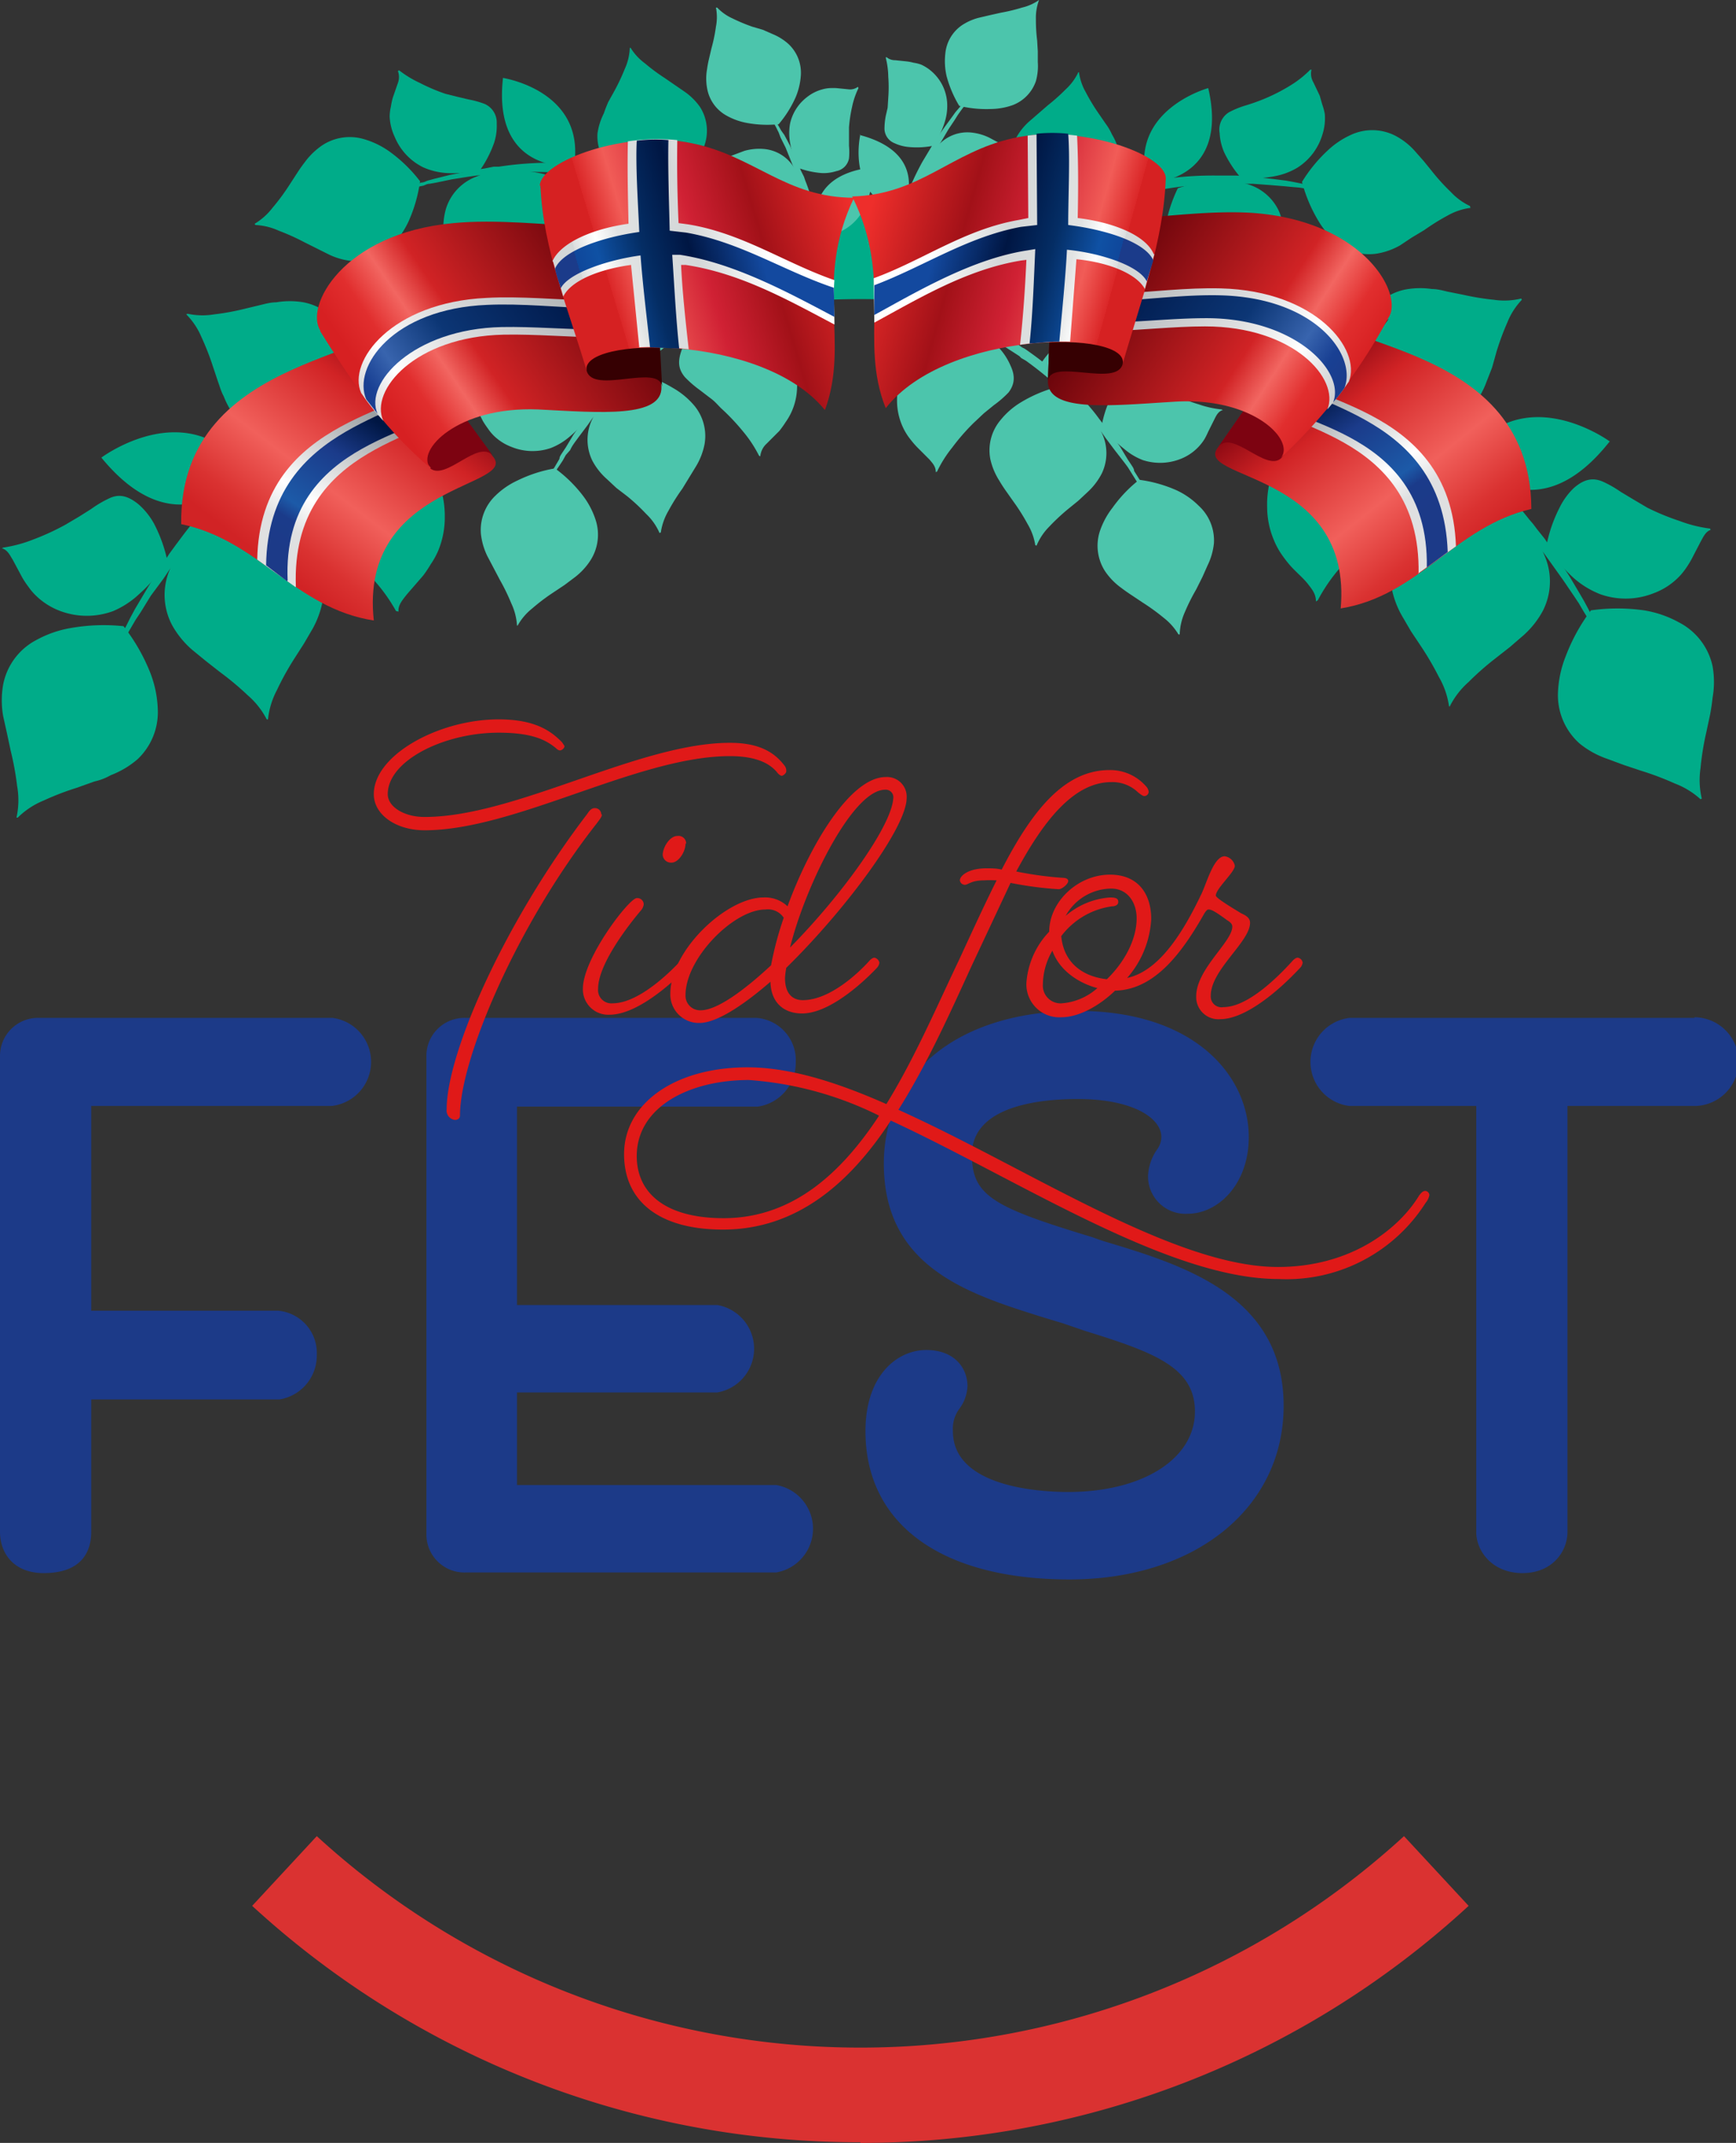 <svg xmlns="http://www.w3.org/2000/svg" xmlns:xlink="http://www.w3.org/1999/xlink" viewBox="0 0 274 338.1"><rect x="0" y="0" width="274" height="338.1" fill="#333333" stroke="none"/><defs><linearGradient id="New_Gradient_100" x1="-488.8" y1="818" x2="-441.4" y2="843.2" gradientTransform="matrix(-.81 .41 .45 .89 -695.7 -475.5)" gradientUnits="userSpaceOnUse"><stop offset=".1" stop-color="#810510"/><stop offset=".3" stop-color="#d12325"/><stop offset=".6" stop-color="#f1605b"/><stop offset=".8" stop-color="#da3231"/><stop offset=".9" stop-color="#d12325"/></linearGradient><linearGradient id="New_Gradient_101" x1="-493.5" y1="739.4" x2="-469.9" y2="753.7" gradientTransform="matrix(-.91 .42 .42 .91 -697.7 -398)" gradientUnits="userSpaceOnUse"><stop offset="0" stop-color="#9ba0a3"/><stop offset=".4" stop-color="#dfe0e1"/><stop offset=".6" stop-color="#fff"/><stop offset=".8" stop-color="#dfe0e1"/><stop offset="1" stop-color="#dfe0e1"/></linearGradient><linearGradient id="New_Gradient_Swatch" x1="-433.8" y1="765" x2="-411.8" y2="778.3" gradientTransform="scale(-1 1) rotate(24.8 1338.8 1264)" gradientUnits="userSpaceOnUse"><stop offset="0" stop-color="#001643"/><stop offset=".3" stop-color="#1b3b8a"/><stop offset=".7" stop-color="#1c5aa8"/><stop offset=".8" stop-color="#1b3b8a"/><stop offset="1" stop-color="#1c3a88"/></linearGradient><linearGradient id="New_Gradient_99" x1="-480.2" y1="763.3" x2="-418.9" y2="771.9" gradientTransform="matrix(-.81 .41 .45 .89 -625.7 -451.1)" gradientUnits="userSpaceOnUse"><stop offset="0" stop-color="#d12325"/><stop offset=".2" stop-color="#5b0007"/><stop offset=".7" stop-color="#d12325"/><stop offset=".8" stop-color="#f26661"/><stop offset=".9" stop-color="#e12e2e"/><stop offset="1" stop-color="#d72022"/></linearGradient><linearGradient id="New_Gradient_104" x1="-520.5" y1="810.6" x2="-471.7" y2="819.3" gradientTransform="scale(-1 1) rotate(24.8 1436.5 1384)" gradientUnits="userSpaceOnUse"><stop offset="0" stop-color="#9ba0a3"/><stop offset=".2" stop-color="#b0b4b7"/><stop offset=".6" stop-color="#dfe0e1"/><stop offset=".8" stop-color="#fff"/><stop offset=".9" stop-color="#dfe0e1"/><stop offset="1" stop-color="#c6c9cb"/></linearGradient><linearGradient id="linear-gradient" x1="-478.9" y1="758.4" x2="-430.8" y2="766.9" gradientTransform="scale(-1 1) rotate(24.8 1338.8 1264)" gradientUnits="userSpaceOnUse"><stop offset="0" stop-color="#1b3b8a"/><stop offset=".2" stop-color="#00194a"/><stop offset=".6" stop-color="#0c3675"/><stop offset=".8" stop-color="#3864ae"/><stop offset=".9" stop-color="#194093"/><stop offset="1" stop-color="#1b3b8a"/></linearGradient><linearGradient id="New_Gradient_96" x1="-478.4" y1="761.7" x2="-424.3" y2="751.2" gradientTransform="matrix(-.81 .41 .45 .89 -590.1 -447.7)" gradientUnits="userSpaceOnUse"><stop offset=".1" stop-color="#ee2e2b"/><stop offset=".4" stop-color="#a21118"/><stop offset=".6" stop-color="#d02134"/><stop offset=".8" stop-color="#f15c57"/><stop offset=".9" stop-color="#db2728"/><stop offset=".9" stop-color="#d62122"/></linearGradient><linearGradient id="New_Gradient_97" x1="-485" y1="806.8" x2="-449.1" y2="801.1" gradientTransform="matrix(-.91 .42 .42 .91 -655.7 -492)" gradientUnits="userSpaceOnUse"><stop offset=".1" stop-color="#fff"/><stop offset=".4" stop-color="#d4d7d8"/><stop offset=".7" stop-color="#e1e3e3"/><stop offset=".8" stop-color="#fff"/><stop offset=".9" stop-color="#dcdedf"/><stop offset=".9" stop-color="#d4d7d8"/></linearGradient><linearGradient id="New_Gradient_102" x1="-502.7" y1="763.7" x2="-467.8" y2="758.1" gradientTransform="scale(-1 1) rotate(24.8 1338.8 1264)" gradientUnits="userSpaceOnUse"><stop offset=".1" stop-color="#13499f"/><stop offset=".4" stop-color="#001643"/><stop offset=".6" stop-color="#042d64"/><stop offset=".8" stop-color="#0f51a4"/><stop offset=".9" stop-color="#0f479b"/><stop offset=".9" stop-color="#1b3b8a"/></linearGradient><linearGradient id="New_Gradient_100-2" x1="-107.4" y1="582.2" x2="-60" y2="607.4" gradientTransform="matrix(.82 .39 -.43 .9 542 -429.5)" xlink:href="#New_Gradient_100"/><linearGradient id="New_Gradient_101-2" x1="-141.4" y1="515.1" x2="-117.7" y2="529.3" gradientTransform="rotate(23.9 1105.3 1114.4)" xlink:href="#New_Gradient_101"/><linearGradient id="New_Gradient_Swatch-2" x1="-81.7" y1="540.7" x2="-59.7" y2="553.9" gradientTransform="rotate(23.9 1194.2 986.2)" xlink:href="#New_Gradient_Swatch"/><linearGradient id="New_Gradient_99-2" x1="-98.8" y1="527.5" x2="-37.5" y2="536.1" gradientTransform="matrix(.82 .39 -.43 .9 472.4 -403.7)" xlink:href="#New_Gradient_99"/><linearGradient id="New_Gradient_104-2" x1="-168.4" y1="586.3" x2="-119.5" y2="594.9" gradientTransform="rotate(23.9 1297.2 1109.7)" xlink:href="#New_Gradient_104"/><linearGradient id="linear-gradient-2" x1="-126.8" y1="534" x2="-78.6" y2="542.5" gradientTransform="rotate(23.9 1194.2 986.2)" xlink:href="#linear-gradient"/><linearGradient id="New_Gradient_96-2" x1="-97" y1="525.9" x2="-42.9" y2="515.4" gradientTransform="matrix(.82 .39 -.43 .9 437 -399.6)" xlink:href="#New_Gradient_96"/><linearGradient id="New_Gradient_97-2" x1="-132.9" y1="582.4" x2="-97" y2="576.7" gradientTransform="rotate(23.9 1303.9 964)" xlink:href="#New_Gradient_97"/><linearGradient id="New_Gradient_102-2" x1="-150.6" y1="539.3" x2="-115.7" y2="533.8" gradientTransform="rotate(23.9 1194.2 986.2)" xlink:href="#New_Gradient_102"/><style>.cls-1{fill:#1c3a88}.cls-3{fill:#00ac89}.cls-4{fill:#e01918}.cls-5{fill:#4cc5ac}.cls-13,.cls-9{fill-rule:evenodd}.cls-9{fill:#7d0311}.cls-13{fill:#360002}</style></defs><g id="Layer_2" data-name="Layer 2"><g id="Layer_1-2" data-name="Layer 1"><path class="cls-1" d="M52.5 160.6H6.2a6 6 0 0 0-6.2 6.1v75c0 3.3 2.1 6.5 6.9 6.5 6.5 0 7.5-4 7.5-6.5v-20.9h29.7a7 7 0 0 0 5.9-7 6.7 6.7 0 0 0-6.1-7H14.4v-32.3H52.3a7 7 0 0 0 .2-13.9ZM122.5 234.3H81.6v-14.6h31.6a7 7 0 0 0 0-13.8H81.6v-31.3h38a7 7 0 0 0 6-7 6.7 6.7 0 0 0-6.2-7H73.5a6 6 0 0 0-6.2 6.2V242a6 6 0 0 0 6.2 6.1h49a7 7 0 0 0 0-13.8ZM174.1 195.8l-1.7-.6c-15.5-4.7-19-6.5-19-13 0-7.6 10.4-8.8 16.7-8.8 8.7 0 13.2 3 13.2 6a3.4 3.4 0 0 1-.7 2 7.9 7.9 0 0 0-1.4 4.1 5.9 5.9 0 0 0 6.3 6c4.7 0 9.6-4.6 9.6-12.1 0-9.6-8.5-19.9-27-19.9s-30.6 9.5-30.6 24.1c0 16.3 13.2 20.5 25 24.2l3.3 1 3.5 1.2c11 3.4 17.3 5.8 17.3 12.7 0 7.5-8.3 12.7-20 12.7-4.3 0-18.2-.7-18.2-9.6a5.3 5.3 0 0 1 1-3.5 6.4 6.4 0 0 0 1.3-3.6c0-2.8-2-5.7-6.5-5.7-4.6 0-9.6 4-9.6 12.8 0 14.7 12 23.4 32.2 23.4 19.9 0 33.8-11.3 33.8-27.4 0-17.4-15.8-22.2-28.5-26ZM267.5 160.6H213a7 7 0 0 0 0 13.9h20v67.2c0 3.1 2.6 6.5 7.3 6.5s7.1-3.4 7.1-6.5v-67.2h20a7 7 0 0 0 0-14Z"/><path d="M135.8 338a141.5 141.5 0 0 1-96-37.3l10.2-11a127 127 0 0 0 171.6 0l10.2 11a141.4 141.4 0 0 1-96 37.4Z" style="fill:#da3231"/><path class="cls-3" d="M135.8 32.3a141.5 141.5 0 0 0-96 37.3l10.2 11a127 127 0 0 1 171.7 0l10-11a141.4 141.4 0 0 0-95.9-37.3Z"/><path class="cls-4" d="M67 131c-4.4 0-8-2.4-8-5.7 0-6.2 10.3-11.8 19.7-11.8 6 0 8.4 2 10 3.6l.4.6c0 .4-.5.7-.7.7s-.4-.1-.7-.4c-1.5-1.2-3.6-2.4-9-2.4-8.6 0-17.5 4.4-17.5 9.7 0 2 2.6 3.6 5.8 3.6 14.4 0 33.8-11.7 48.2-11.7 4.5 0 7 1.4 8.7 3.7a1.3 1.3 0 0 1 .2.8c0 .3-.5.7-.7.7s-.5-.2-.8-.6c-1.6-1.9-4.4-2.5-7.4-2.5-14.5 0-33.8 11.7-48.2 11.7Zm28-2.5c0 .4-.3.7-.8 1.4-12.6 16-21.6 37.2-21.6 46.1 0 .5-.4.7-.8.7a1.5 1.5 0 0 1-1.3-1.7c0-8.9 9.2-29.6 22.2-46.6.4-.6.7-.9 1.2-.9a1 1 0 0 1 1 1ZM96.2 160.1A4 4 0 0 1 92 156c0-4.8 7.3-14.3 8.5-14.3a1 1 0 0 1 1.1 1 1.8 1.8 0 0 1-.4.9c-1.7 2-6.8 8.4-6.8 12.4a2.1 2.1 0 0 0 2.3 2.3c4.8 0 10.8-6.8 10.8-6.8s.3-.5.6-.5a1 1 0 0 1 .9.8 1.6 1.6 0 0 1-.4.7s-7 7.6-12.4 7.6Zm12-27c0 1.3-1.1 3-2.2 3a1.3 1.3 0 0 1-1.4-1.2c0-1.2 1.1-3 2.3-3a1.2 1.2 0 0 1 1.4 1.2Z"/><path class="cls-4" d="M126.7 157.8c5.2 0 10.6-6.3 10.6-6.3s.4-.4.7-.4a1 1 0 0 1 .8.8 1.6 1.6 0 0 1-.3.7s-6.6 7.3-11.9 7.3c-2.7 0-4.9-1.5-5-5-4.5 3.9-8.6 6.5-11.2 6.5a4.5 4.5 0 0 1-4.6-4.6c0-6.9 8.9-15.2 14.7-15.2a5.1 5.1 0 0 1 3.8 1.4c3.5-9.6 9.9-20.4 15.5-20.4a3.1 3.1 0 0 1 3.3 3.3c0 4.7-9.8 17.8-19 26.8a13.1 13.1 0 0 0-.2 1.6c0 2.7 1.4 3.5 2.8 3.5Zm-5-5.5a52.4 52.4 0 0 1 2-7.5 3 3 0 0 0-2.9-1.3c-5 0-12.6 7.7-12.6 13.5a2.3 2.3 0 0 0 2.4 2.4c2.5 0 6.7-3 11.1-7.1Zm3-2.8c8.2-8.3 16.3-19.5 16.3-23.8a1.2 1.2 0 0 0-1.3-1.1c-5.2 0-12.7 15.5-15 24.9Z"/><path class="cls-4" d="M152.3 139.6a.8.8 0 0 1-.8-.7c0-.7 1.3-1.9 4.2-1.9.8 0 1.6 0 2.4.2 4.5-8.7 9.6-15.7 17-15.7a7.5 7.5 0 0 1 5.9 2.7 1.5 1.5 0 0 1 .3.7.7.7 0 0 1-.7.7c-.2 0-.5-.2-1-.6a5.8 5.8 0 0 0-4.2-1.6c-6 0-10.8 6.3-15 14.1a55.9 55.9 0 0 0 7.3 1c.6 0 .9.2.9.5 0 .5-1 1.3-1.5 1.3a56.6 56.6 0 0 1-7.6-1l-6.1 13c-3.3 7.2-7 15.5-11.6 22.8 20.4 9.2 43.5 24.8 59.9 24.8 11.5 0 19.1-6 22.3-11.3.4-.5.6-.7 1-.7a.7.7 0 0 1 .6.7 2.9 2.9 0 0 1-.6 1.2 26 26 0 0 1-23.2 12c-17.4 0-41.1-15.7-61.2-25-6.4 9.8-14.8 17.2-26.5 17.2-10.1 0-15.6-4.5-15.6-11.9 0-8 8-13.7 19.5-13.7 6.6 0 14 2.3 21.9 5.8 4.5-7.3 8-15.5 11.4-22.6 1.9-4.1 3.9-8.5 6-12.7a16.8 16.8 0 0 0-2 0c-2 0-2.5.7-3 .7ZM138.7 176a54.8 54.8 0 0 0-20.5-5.6c-9.5 0-17.7 4.3-17.7 12 0 5.9 4.6 9.8 13.7 9.8 10.8 0 18.5-7 24.5-16.1Z"/><path class="cls-4" d="M176 156.3c-2.6 2.5-5.8 4.2-8.5 4.2a5.2 5.2 0 0 1-5.5-5.4 13 13 0 0 1 3.6-8.1c0-4.7 4.5-9 9.6-9 4.4 0 6.5 3 6.5 7a15.3 15.3 0 0 1-3.8 9.3c4.6-1 8.3-6.1 11.6-13 .9-1.7 2-6.2 3.8-6.2a1.9 1.9 0 0 1 1.6 1.5c0 1-3 3.6-3 4.7 0 .4 2.7 2 4 2.8.9.4 1.4.8 1.4 1.5 0 3-6.2 7.4-6.2 11.5a1.7 1.7 0 0 0 2 1.8c3.2 0 7.3-3.3 11-7.4 0 0 .4-.4.7-.4a.9.9 0 0 1 .8.8 1.6 1.6 0 0 1-.3.7c-4 4.3-9 8.2-12.7 8.2a3.5 3.5 0 0 1-3.8-3.6c0-4.3 5.7-8.6 5.7-11 0-.4-.3-.7-.8-1-1.5-1.1-2.4-1.7-2.9-1.7-.2 0-.3 0-.7.6-3.4 6-7.7 12-14 12.2Zm-2.8-.4c-3-.8-6-2.8-7.1-5.9a10.8 10.8 0 0 0-1.5 5.3 2.8 2.8 0 0 0 3 3 9.5 9.5 0 0 0 5.6-2.4Zm1.5-1.4c2.7-2.6 4.7-6.2 4.7-9.6 0-2.6-1.5-4.7-4-4.7a8.3 8.3 0 0 0-7.2 4.3 12 12 0 0 1 7-2.9c1 0 1.3.2 1.3.7s-.5.7-1 .7a12.1 12.1 0 0 0-8 4.7c.4 4.3 3.5 6.4 7.2 6.8Z"/><path class="cls-3" d="M.3 86.5c.9.3 1.2 1 1.7 1.8l1.5 2.8a14.3 14.3 0 0 0 1 1.5 9 9 0 0 0 1.3 1.5 11 11 0 0 0 3.7 2.3 12 12 0 0 0 8.4 0 14 14 0 0 0 4.1-2.7 23 23 0 0 0 4.4-5.3 23 23 0 0 0-2.1-5.8 11.3 11.3 0 0 0-2.4-3c-1.7-1.4-3.1-1.7-4.6-1a17.6 17.6 0 0 0-2.9 1.7l-1.9 1.2-2.2 1.3a38.5 38.5 0 0 1-5 2.3 21.5 21.5 0 0 1-4.8 1.3Z"/><path class="cls-3" d="m15.8 107.7 1.3-3.1.8-1.7.4-1 .5-1 1.2-2.3.6-1.2.7-1.3 1.6-2.7 1.8-3 1-1.4 1-1.6 1.1-1.5.6-.8.6-.8A70 70 0 0 1 41 72l.8-.7.5-.4.5-.3 1.8-1.3.5-.3.4-.3 1-.6 1-.6.4-.3.5-.2 1.9-1 .4-.3.5-.2 1-.5 3.7-1.6 1.9-.6.9-.3 1-.3 1.7-.5 1.8-.4a46.1 46.1 0 0 1 6.4-1 42 42 0 0 1 5.4-.1l2.3.1 1.8.2c2.8-.6 3 1.3 3.6 1.4l-.7-.1-1-.2c-.7-.5-.8-.7-2-.4-.5 0-1.1-.4-1.8-.4H75a47.8 47.8 0 0 0-5.2.5 51.2 51.2 0 0 0-6.3 1.3l-1.7.4-1.7.6-.9.3-.9.3-1.8.7c-1.1.6-2.4 1-3.5 1.7l-1 .5-.4.2-.5.3-1.8 1-.4.2-.5.3-.9.6-.9.6-.4.3-.5.3-1.7 1.3-.4.3-.5.4-.8.7a80.7 80.7 0 0 0-12 11.8l-.7.7-.6.8-1.1 1.5-1.1 1.4-1 1.5-2 2.7-1.6 2.6-.8 1.2-.7 1.2-1.3 2.2-.6 1-.5 1-.9 1.5Z"/><path class="cls-3" d="M16 72.2s13.6-10.2 22.8 2c0 0-10.2 13.4-22.8-2ZM29.4 49.6a11.3 11.3 0 0 1 2.4 3.6 40.7 40.7 0 0 1 1.8 4.6l.8 2.4c.3.8.5 1.6.9 2.3a12.5 12.5 0 0 0 2.2 3.7 8.9 8.9 0 0 0 7.1 2.9 15 15 0 0 0 5-1.1 26.3 26.3 0 0 0 6.4-3.7 25.8 25.8 0 0 0-.3-7.3 14.8 14.8 0 0 0-1.6-4.8 9 9 0 0 0-6.2-4.5 12.7 12.7 0 0 0-4.3 0c-.8 0-1.6.2-2.4.4l-2.5.6a38 38 0 0 1-4.9.9 11.2 11.2 0 0 1-4.2-.1ZM2.8 129a12.6 12.6 0 0 1 4.1-2.7 43.2 43.2 0 0 1 5.2-2l2.8-1c.9-.2 1.7-.5 2.6-1a14.3 14.3 0 0 0 4.2-2.5 10.2 10.2 0 0 0 3.2-8 17.5 17.5 0 0 0-1.2-5.7 29.7 29.7 0 0 0-4.2-7.3 30 30 0 0 0-8.4.3 17.3 17.3 0 0 0-5.4 1.9 10.1 10.1 0 0 0-5.2 7 14.4 14.4 0 0 0 0 5l.6 2.7.6 2.8a45.6 45.6 0 0 1 1 5.5 12.7 12.7 0 0 1-.1 5ZM42.3 113.5a12.6 12.6 0 0 1 1.4-4.6 44 44 0 0 1 2.7-4.9l1.6-2.5 1.4-2.4a14.7 14.7 0 0 0 1.6-4.7 10.2 10.2 0 0 0-2.6-8.3 17 17 0 0 0-4.6-3.5 29.8 29.8 0 0 0-7.8-3 29.7 29.7 0 0 0-6.3 5.5 17.2 17.2 0 0 0-3 5 10.2 10.2 0 0 0 .5 8.6 14.5 14.5 0 0 0 3.1 3.8l2.2 1.8 2.3 1.8a45 45 0 0 1 4.3 3.6 12.7 12.7 0 0 1 3 3.8Z"/><path class="cls-3" d="M62.9 96.5c-.1-1 .6-1.8 1.3-2.7l2.6-3A19.5 19.5 0 0 0 68 89a11.9 11.9 0 0 0 1.2-2.2 13.6 13.6 0 0 0 1-5.3 14.8 14.8 0 0 0-3.6-9.8 17.1 17.1 0 0 0-4.8-3.6 28.5 28.5 0 0 0-8-2.8 28.5 28.5 0 0 0-6 5 13.8 13.8 0 0 0-2.5 4.1c-1 2.6-.6 4.3.8 5.8a21.5 21.5 0 0 0 3.3 2.6l2.2 1.7 2.5 2a46.5 46.5 0 0 1 4.8 4.9 26.4 26.4 0 0 1 3.6 5Z"/><path class="cls-5" d="M74 63c.6.2.9.8 1.2 1.4l1 2a13.4 13.4 0 0 0 .8 1.2 7.3 7.3 0 0 0 1 1.2 8 8 0 0 0 2.7 1.7 8.8 8.8 0 0 0 6.2.2 10 10 0 0 0 3-1.8 17 17 0 0 0 3.4-3.8 17 17 0 0 0-1.4-4.4 8 8 0 0 0-1.7-2.3 3 3 0 0 0-3.4-.8 12.1 12.1 0 0 0-2.1 1.1l-1.4 1-1.7.8a26.8 26.8 0 0 1-3.8 1.6 15 15 0 0 1-3.6.8Z"/><path class="cls-5" d="m86 76.8.6-1.3.3-.7.4-.7 1-1.7c0-.3.2-.6.4-.9l.6-.9 1.2-2 1.4-2 .7-1.2.8-1 .9-1.2.4-.6.5-.5a51.8 51.8 0 0 1 9.2-8.8l.7-.6.3-.2.4-.2 1.4-1 .3-.2.4-.2.7-.4.7-.4.3-.2.4-.2 1.4-.7.4-.2.3-.1.7-.3c1-.5 2-.8 2.9-1.1l1.4-.5.6-.2.7-.1 1.4-.4 1.3-.2a33.8 33.8 0 0 1 4.8-.6h1a4 4 0 0 0 .1.7l-1 .1a37.2 37.2 0 0 0-4.7.8l-1.3.3-1.3.4-.6.2-.7.2-1.3.5-2.7 1.2-.7.3-.3.1-.4.2-1.3.7-.4.2-.3.2-.7.4-.7.4-.3.2-.3.3-1.4.9-.3.2-.3.2-.7.5a59.7 59.7 0 0 0-9 8.4l-.6.6-.4.5-.9 1-.9 1-.7 1-1.5 2c-.5.7-1 1.3-1.3 2l-.7.8-.5.9a93.8 93.8 0 0 1-1.5 2.2l-.4.7-.6 1.2L85 79Z"/><path class="cls-5" d="M86 52.8s10.3-7.2 16.7 2.1c0 0-7.8 9.6-16.7-2ZM96.5 36.5a8.3 8.3 0 0 1 1.6 2.7 27.5 27.5 0 0 1 1.2 3.4l.6 1.8.6 1.8A9.3 9.3 0 0 0 102 49a6.6 6.6 0 0 0 5.2 2.3 11.2 11.2 0 0 0 3.6-.7 19 19 0 0 0 5-2.6 19.6 19.6 0 0 0 0-5.4 11.3 11.3 0 0 0-1.2-3.6 6.6 6.6 0 0 0-4.4-3.5 9.2 9.2 0 0 0-3.2-.1l-1.8.3-1.9.3a28.6 28.6 0 0 1-3.6.5 8.1 8.1 0 0 1-3.1-.2ZM81.7 98.7A9.2 9.2 0 0 1 84 96a31.6 31.6 0 0 1 3.3-2.5l1.8-1.2 1.6-1.2a10.5 10.5 0 0 0 2.5-2.7A7.5 7.5 0 0 0 94 82a12.8 12.8 0 0 0-2-3.8 21.4 21.4 0 0 0-4.4-4.3 21.6 21.6 0 0 0-5.9 1.9 12.4 12.4 0 0 0-3.5 2.4 7.5 7.5 0 0 0-2.3 6 10.6 10.6 0 0 0 1 3.5l1 1.9 1 1.9a32.6 32.6 0 0 1 1.8 3.7 9.5 9.5 0 0 1 .9 3.5ZM104.3 84a9.5 9.5 0 0 1 1.2-3.4 31.5 31.5 0 0 1 2.2-3.5l1.1-1.8 1.1-1.8a10.7 10.7 0 0 0 1.3-3.4 7.5 7.5 0 0 0-1.7-6.2 12.5 12.5 0 0 0-3.3-2.7 21.9 21.9 0 0 0-5.7-2.4 22 22 0 0 0-4.7 4 12.6 12.6 0 0 0-2.4 3.5 7.5 7.5 0 0 0 .1 6.4 10.3 10.3 0 0 0 2.3 2.9l1.5 1.4 1.7 1.3a31 31 0 0 1 3 2.8 9.2 9.2 0 0 1 2.1 3Z"/><path class="cls-5" d="M120 72a3.1 3.1 0 0 1 1-2l2-2a16.5 16.5 0 0 0 1-1.4 9.7 9.7 0 0 0 1.8-5.4 11 11 0 0 0-2.4-7.4A12.8 12.8 0 0 0 120 51a20.8 20.8 0 0 0-5.9-2.3 21.3 21.3 0 0 0-4.5 3.5 10.2 10.2 0 0 0-2 3c-.7 1.9-.5 3.1.5 4.3a16.9 16.9 0 0 0 2.3 2l1.7 1.3c.7.5 1.1 1 1.7 1.6a34.6 34.6 0 0 1 3.5 3.7 19.8 19.8 0 0 1 2.5 3.8Z"/><path class="cls-3" d="M62.8 11.2a2.7 2.7 0 0 1 0 1.9l-.8 2.3a11.5 11.5 0 0 0-.3 1.4 7.3 7.3 0 0 0-.2 1.6 8.5 8.5 0 0 0 .8 3.2 9.3 9.3 0 0 0 4.5 4.8 10.6 10.6 0 0 0 3.7.9 17.7 17.7 0 0 0 5.3-.5 18 18 0 0 0 2.2-4.3 8.6 8.6 0 0 0 .4-3 3.2 3.2 0 0 0-1.9-3.1 14.6 14.6 0 0 0-2.5-.7l-1.7-.4-2-.5a29 29 0 0 1-4-1.7 16.7 16.7 0 0 1-3.3-2Z"/><path class="cls-3" d="m59.3 31.3 2.5-1L63 30a8 8 0 0 1 .8-.3l.9-.3 1.8-.6c.4 0 .7-.2 1-.3l1.1-.3 2.4-.6 2.6-.5 1.4-.3 1.4-.2 1.5-.3h.8l.7-.1A55.2 55.2 0 0 1 93 26l.9.2h.4l.5.1 1.7.4h.4l.5.1.8.3.8.2h.4l.5.2 1.6.5.4.1.3.2.8.3 3 1.2 1.3.7.7.4.7.4 1.2.7 1.2.8a38.3 38.3 0 0 1 4 3.1 36.3 36.3 0 0 1 3 3l1 1.3 1 1.2c1.8 1.2.9 2.4 1.1 2.8l-.3-.5-.4-.6c-.1-.8 0-.9-.8-1.4-.3-.3-.4-.8-.8-1.2l-1.2-1.2a38.3 38.3 0 0 0-3.1-2.7 39.5 39.5 0 0 0-4.1-2.9l-1.2-.7-1.3-.6-.6-.4-.7-.3-1.3-.6-3-1.1-.7-.3-.3-.1-.4-.1-1.6-.5-.4-.1-.4-.1-.8-.2-.8-.2-.4-.1-.4-.1-1.7-.3H94l-.5-.1-.8-.1a62.2 62.2 0 0 0-13.1-.4h-.8l-.7.1-1.5.2-1.4.1-1.4.2-2.5.4-2.4.5-1.1.2c-.4 0-.7.2-1 .3l-2 .4-.9.2-.8.2-1.4.4Z"/><path class="cls-3" d="M79.4 12.3s13.1 2 11.2 13.9c0 0-13 1.5-11.2-14ZM99.4 7.6a8.8 8.8 0 0 1-.8 3.3 31.5 31.5 0 0 1-1.6 3.4l-1 1.8a23 23 0 0 0-.7 1.8 10 10 0 0 0-1 3.2 7 7 0 0 0 2.3 5.6 12 12 0 0 0 3.3 2.2 20.4 20.4 0 0 0 5.5 1.6 20 20 0 0 0 4-4.1 11.7 11.7 0 0 0 1.8-3.5 7 7 0 0 0-.7-6 9.8 9.8 0 0 0-2.4-2.4l-1.6-1.1-1.6-1.1a30 30 0 0 1-3.1-2.3 8.8 8.8 0 0 1-2.3-2.5ZM40.3 35.5a10 10 0 0 1 3.7.9 35.4 35.4 0 0 1 4 1.8l2 1 2 1a11.1 11.1 0 0 0 3.7 1 8 8 0 0 0 6.3-2.6 13.9 13.9 0 0 0 2.5-3.7 23.2 23.2 0 0 0 1.8-6.3 23 23 0 0 0-4.7-4.6 13.3 13.3 0 0 0-4-2 7.9 7.9 0 0 0-6.7.9 11.3 11.3 0 0 0-2.8 2.7 23 23 0 0 0-1.2 1.7l-1.3 2a33.4 33.4 0 0 1-2.6 3.5 10 10 0 0 1-2.8 2.5ZM70.3 49.4a10 10 0 0 1 3.4-1.7 36.5 36.5 0 0 1 4.2-1.2l2.2-.4 2.2-.6a11.4 11.4 0 0 0 3.5-1.6A8 8 0 0 0 89 38a13.2 13.2 0 0 0-.5-4.5 22.9 22.9 0 0 0-2.5-6 23 23 0 0 0-6.5-.6 13.5 13.5 0 0 0-4.4 1 7.9 7.9 0 0 0-4.7 5 10.8 10.8 0 0 0-.4 3.8c0 .7 0 1.4.2 2.2l.2 2.2a35 35 0 0 1 .3 4.4 9.9 9.9 0 0 1-.6 3.7Z"/><path class="cls-3" d="M91 51.8a3.4 3.4 0 0 1 2.3-.8l3-.1a14.7 14.7 0 0 0 1.8-.2 9 9 0 0 0 1.9-.6 10.3 10.3 0 0 0 3.4-2.2 11.6 11.6 0 0 0 3.6-7.4 13.5 13.5 0 0 0-.6-4.6 22 22 0 0 0-2.7-6.1 22.7 22.7 0 0 0-6-.6 10.6 10.6 0 0 0-3.7.8c-2 .9-2.7 2-2.8 3.6a16.7 16.7 0 0 0 .3 3.2l.3 2.2.2 2.5a36.9 36.9 0 0 1-.1 5.3 20.3 20.3 0 0 1-1 4.7Z"/><path class="cls-5" d="M135.4 13.7a2 2 0 0 1-1.4.4l-2-.2a10.5 10.5 0 0 0-1 0 5.2 5.2 0 0 0-1.2.2 6.6 6.6 0 0 0-2.4 1.2 7.2 7.2 0 0 0-2.7 4.2 8.5 8.5 0 0 0 0 3 13.4 13.4 0 0 0 1.3 4 13.8 13.8 0 0 0 3.6.8 6.5 6.5 0 0 0 2.4-.3 2.5 2.5 0 0 0 2-2 10.3 10.3 0 0 0 0-2v-2.9a22.8 22.8 0 0 1 .5-3.3 12.5 12.5 0 0 1 1-2.9Z"/><path class="cls-5" d="m119.6 14.8 1.2 1.7.6 1 .3.5.4.5.8 1.4.4.7.5.7.9 1.7.8 1.9.5 1 .4 1 .5 1 .2.6.2.5a42.3 42.3 0 0 1 2.4 10.2v1.4l.1 1.3V46.5l-.2.7c0 .8-.2 1.6-.4 2.4l-.2 1.2-.2.5-.1.6-.4 1-.3 1a28.8 28.8 0 0 1-1.7 3.7 25.9 25.9 0 0 1-1.7 2.8 31 31 0 0 1-1.5 2c-.6 1.6-1.6 1-1.8 1.3l.3-.3.4-.4c.5-.3.6-.2.8-.9l.8-.8.7-1.1a27.6 27.6 0 0 0 1.5-2.9 28.9 28.9 0 0 0 1.4-3.6l.3-1 .2-1 .2-.6v-.6c.2-.3.2-.7.3-1l.3-2.5v-1.2l.1-1.3V40l-.1-.7a48.6 48.6 0 0 0-2.2-9.9l-.1-.6-.2-.5-.4-1-.4-1-.4-1-.8-2-.8-1.6-.3-.8-.4-.8-.7-1.3-.3-.7-.3-.5-.5-1Z"/><path class="cls-5" d="M137.7 26.4s.8 10.3-8.5 11c0 0-3.5-9.6 8.5-11ZM113 1.2a7.7 7.7 0 0 1 0 3 25.5 25.5 0 0 1-.7 3.4l-.4 1.7a15.6 15.6 0 0 0-.3 1.6 8.4 8.4 0 0 0 0 3 6.1 6.1 0 0 0 3 4.3 10.4 10.4 0 0 0 3.3 1.2 17.8 17.8 0 0 0 5 .2 17.7 17.7 0 0 0 2.7-4.3 10.7 10.7 0 0 0 .8-3.4 6.2 6.2 0 0 0-2-5 8.6 8.6 0 0 0-2.4-1.5l-1.6-.7-1.7-.5a28.3 28.3 0 0 1-3.1-1.3 7.7 7.7 0 0 1-2.4-1.7ZM108 26.4a7.8 7.8 0 0 1 2 2.2 28.6 28.6 0 0 1 1.6 3l.7 1.6.8 1.5A8.4 8.4 0 0 0 115 37a6.1 6.1 0 0 0 5 1.4 10.3 10.3 0 0 0 3.4-1.2 17.5 17.5 0 0 0 4-3 17.9 17.9 0 0 0-.8-5 10.5 10.5 0 0 0-1.5-3.1 6.2 6.2 0 0 0-4.6-2.6 8.6 8.6 0 0 0-3 .3l-1.6.6-1.6.6a27 27 0 0 1-3.3 1 7.8 7.8 0 0 1-3 .3ZM110 42.4c.6.3.8 1 1 1.6l.6 2.3.5 1.3a6.7 6.7 0 0 0 .8 1.3 8 8 0 0 0 2.3 2.2 9 9 0 0 0 6.2 1.3 10.3 10.3 0 0 0 3.4-1.2 17.3 17.3 0 0 0 4-3.2 17 17 0 0 0-.5-4.6 8.2 8.2 0 0 0-1.3-2.7 3 3 0 0 0-3.2-1.5 14 14 0 0 0-2.4.8l-1.6.7-1.8.6a28.6 28.6 0 0 1-4 .8 15.8 15.8 0 0 1-3.8.2Z"/><path d="M59 97.9C46.6 96 40.8 85.2 28.6 82.7 28.2 54.7 64.8 57 61 49l16.7 22.9C82.3 77 56.6 76 59 97.9Z" style="fill:url(#New_Gradient_100);fill-rule:evenodd"/><path d="m46.6 92.6-6-4.3c.4-23.2 25.4-23 28-29.2l3.3 4.6c-2.4 5.6-26.1 5.8-25.2 28.9Z" style="fill:url(#New_Gradient_101);fill-rule:evenodd"/><path d="M45.3 91.7 42 89.2C42.3 66 66.3 66 68.9 59.6l2.5 3.4c-2.4 5.7-27 5.6-26 28.6Z" style="fill:url(#New_Gradient_Swatch);fill-rule:evenodd"/><path class="cls-9" d="M68 73.8c-6.8-7.7-10.9-13-17.4-21.6 3 2.6 7.5-6.7 10.5-3.2l16.7 22.9c-2.3-2.7-7.4 4-9.9 2Z"/><path d="M50.5 52.2c4 6.4 9.5 15 17.4 21.6-2.3-2.7 4.3-9.7 17-9.2 9.8.5 19.7 1.4 19.5-3.6L103 32.2c0 6.7-18 1.7-31.4 3-17.6 1.6-23.6 13.3-21 17Z" style="fill:url(#New_Gradient_99);fill-rule:evenodd"/><path d="M57 62c1 1.5 2.2 3 3.5 4.4-2.2-4.8 5-13.3 19-13.6 10-.2 21.6 2 24.4-2.1l-.3-5.9c-3 4.6-16.1 1.6-26.8 2.2-15 .7-22 10-19.8 15Z" style="fill:url(#New_Gradient_104);fill-rule:evenodd"/><path d="m57.8 63 1.8 2.3c-2.2-4.8 5.6-13.4 19.6-13.7 10-.2 21.9 2 24.6-2.3l-.1-3.2c-3 4.6-16 1.5-26.8 2-14.9.6-21.3 9.8-19.1 14.9Z" style="fill:url(#linear-gradient);fill-rule:evenodd"/><path class="cls-13" d="M85.3 29.3c1.9 9.8 5.4 19.3 7.3 29.2 1 3.8 11.4-1.2 11.9 2.5L103 32.2c-.6-5-16.6 1.8-17.7-2.9Z"/><path d="M85.3 29.3c.4 10 4.4 19.4 7.3 29.2-1.2-5.4 27.7-6 37.6 6.2 4-10.8-1.8-20.2 4.6-33.5-10.8 0-15.7-6.6-25.6-8.6-10.2-2.2-23.9 2.8-24 6.7Z" style="fill:url(#New_Gradient_96);fill-rule:evenodd"/><path d="m87.3 41.3 1.6 5.5c1.2-2.5 5.6-4.3 10.7-5l1.3 13a45.2 45.2 0 0 1 7.8.3c-.5-4.5-1-9-1.2-13.3h.7c8.7 1.3 16.3 5.6 23.5 9.4 0-2.3-.2-4.6 0-7-7.8-2.7-14.5-7.4-23.1-8.8l-1.5-.2q-.3-6.7-.2-13.1a32.1 32.1 0 0 0-7.8.2c-.1 4 0 8.4.1 13-5.7.8-10.7 3-12 5.9Z" style="fill:url(#New_Gradient_97);fill-rule:evenodd"/><path d="M87.6 42.4c.3 1.4.6 2 .9 3.1 1.2-2.4 7.4-4.5 12.6-5.2.3 4.2 1 10 1.5 14.5l4.6.2c-.5-4.5-.8-10.4-1.1-14.8h1.2c8.6 1.3 17.2 6 24.4 9.8l-.1-4.6c-7.8-2.6-14.7-7.2-23.3-8.7l-2.6-.3c-.1-4.4-.3-10-.2-14.3a24.7 24.7 0 0 0-5 .1c-.2 4 .2 9.8.4 14.4-5.7.8-12.1 2.9-13.3 5.8Z" style="fill:url(#New_Gradient_102);fill-rule:evenodd"/><path class="cls-3" d="M270 83.6c-.8.3-1.1 1-1.6 1.9l-1.4 2.7a16 16 0 0 1-1 1.6 9.8 9.8 0 0 1-1.3 1.5 10.8 10.8 0 0 1-3.7 2.3 12 12 0 0 1-8.3.2 14 14 0 0 1-4.2-2.5 22.6 22.6 0 0 1-4.4-5.3 22.4 22.4 0 0 1 2-5.8 11 11 0 0 1 2.3-3.2c1.6-1.4 3-1.7 4.6-1a17.5 17.5 0 0 1 2.8 1.6l2 1.2 2.2 1.3a38.4 38.4 0 0 0 5.1 2.1 21.2 21.2 0 0 0 4.8 1.2Z"/><path class="cls-3" d="m255 105.1-1.4-3.1-.8-1.7-.5-1a29 29 0 0 0-.5-1l-1.1-2.2-.7-1.3-.7-1.2-1.6-2.7-1.9-2.9-1-1.5-1-1.5-1.2-1.5-.6-.8-.6-.7a69.8 69.8 0 0 0-12.3-12.2l-.9-.6-.4-.4-.5-.3-1.9-1.3-.4-.3-.5-.3-1-.6-1-.5-.4-.3-.5-.2-2-1-.4-.3-.5-.2-1-.4-3.8-1.6-1.9-.6-.9-.3-.9-.2-1.8-.5-1.8-.4a50 50 0 0 0-6.5-.8 46.2 46.2 0 0 0-5.4 0l-2.2.2-1.8.2c-2.9-.5-3 1.4-3.6 1.5l.7-.1 1-.2c.7-.6.7-.8 2-.5.5 0 1-.4 1.8-.4h2.1a46.3 46.3 0 0 1 5.3.3 52.4 52.4 0 0 1 6.3 1.2l1.7.5 1.8.5.8.3 1 .3 1.7.7 3.6 1.6 1 .4.4.2.5.3 1.8 1 .5.2.4.3 1 .6.8.5.5.3.4.3 1.9 1.3.4.3.5.3.8.7A79.8 79.8 0 0 1 240 83l.7.7.6.8 1.2 1.4 1.2 1.4 1 1.4 2 2.8 1.7 2.5.8 1.2.7 1.2 1.3 2.1.6 1 .6 1 .9 1.6Z"/><path class="cls-3" d="M254 69.6s-13.7-10-22.6 2.5c0 0 10.4 13.2 22.7-2.5ZM240.2 47.3a11.2 11.2 0 0 0-2.3 3.6 40.8 40.8 0 0 0-1.7 4.6l-.7 2.5-.9 2.3a12.6 12.6 0 0 1-2.2 3.8 9 9 0 0 1-7 3 15 15 0 0 1-5-1 26.2 26.2 0 0 1-6.4-3.6 26 26 0 0 1 0-7.3 15 15 0 0 1 1.7-4.9 8.9 8.9 0 0 1 6-4.6 12.8 12.8 0 0 1 4.3-.1c.8 0 1.6.2 2.4.4l2.5.5a41.4 41.4 0 0 0 4.9.8 11.1 11.1 0 0 0 4.3-.2ZM268.4 126.1a12.8 12.8 0 0 0-4.1-2.5 46 46 0 0 0-5.3-2l-2.7-.9-2.7-1a14.2 14.2 0 0 1-4.3-2.4 10.2 10.2 0 0 1-3.4-8 17.2 17.2 0 0 1 1.2-5.7 29.6 29.6 0 0 1 4-7.3 29.9 29.9 0 0 1 8.4 0 17 17 0 0 1 5.5 1.9 10.2 10.2 0 0 1 5.3 6.9 14.2 14.2 0 0 1 0 5 33 33 0 0 1-.4 2.7l-.6 2.8a43 43 0 0 0-.9 5.6 12.7 12.7 0 0 0 .2 4.8ZM228.7 111.4a12.8 12.8 0 0 0-1.6-4.6 46.5 46.5 0 0 0-2.8-4.8l-1.6-2.4-1.4-2.4a14.3 14.3 0 0 1-1.7-4.7 10.2 10.2 0 0 1 2.5-8.3 17.2 17.2 0 0 1 4.4-3.7 29.6 29.6 0 0 1 7.8-3 29.8 29.8 0 0 1 6.4 5.3 17.3 17.3 0 0 1 3.1 4.9 10.2 10.2 0 0 1-.3 8.7 14.2 14.2 0 0 1-3 3.8l-2.2 1.9-2.3 1.8a44.4 44.4 0 0 0-4.2 3.7 12.8 12.8 0 0 0-3 3.9Z"/><path class="cls-3" d="M207.7 94.9c0-1.2-.6-1.9-1.3-2.8s-1.7-1.7-2.7-2.8a19.6 19.6 0 0 1-1.4-1.8 11.8 11.8 0 0 1-1.2-2.2A13.4 13.4 0 0 1 200 80a14.8 14.8 0 0 1 3.4-9.9 17.3 17.3 0 0 1 4.7-3.7 28.3 28.3 0 0 1 8-3 28.8 28.8 0 0 1 6 4.8 13.9 13.9 0 0 1 2.7 4.2c1 2.5.6 4.2-.8 5.8a22.9 22.9 0 0 1-3.1 2.6 84.4 84.4 0 0 0-4.7 3.8 47.3 47.3 0 0 0-4.7 5 26.7 26.7 0 0 0-3.5 5.1Z"/><path class="cls-5" d="M193 64.7c-.7.2-1 .8-1.3 1.4l-1 2a12 12 0 0 1-.6 1.2 7.8 7.8 0 0 1-3.5 3 8.8 8.8 0 0 1-6.2.3 10 10 0 0 1-3-1.8 17 17 0 0 1-3.5-3.7 16.9 16.9 0 0 1 1.4-4.3 8.3 8.3 0 0 1 1.6-2.4 3 3 0 0 1 3.3-.8 13.4 13.4 0 0 1 2.1 1l1.5 1 1.7.8a28.6 28.6 0 0 0 3.7 1.4 16 16 0 0 0 3.6.8Z"/><path class="cls-5" d="m181.4 78.5-.6-1.2-.4-.7-.4-.7-1-1.6c0-.3-.2-.6-.4-.9l-.6-.9-1.2-2-1.4-2-.8-1-.8-1-.9-1.2-.4-.5-.5-.6a51.2 51.2 0 0 0-9.3-8.5l-.7-.5-.3-.2-.4-.2-1.4-1-.3-.1-.4-.2-.7-.4-.7-.4-.3-.2-.4-.2-1.4-.7-.4-.1-.3-.2-.7-.3-2.8-1-1.4-.4-.7-.2-.7-.1-1.3-.3-1.3-.3a35.1 35.1 0 0 0-4.8-.4h-1a5.4 5.4 0 0 1 0 .7h1a39.6 39.6 0 0 1 4.6.7l1.3.3 1.2.4.7.2.6.2 1.4.4 2.7 1 .6.4.4.1.3.2 1.4.7.3.2.4.2.6.4.7.3.4.2.3.2 1.4.9.3.2.3.3.7.4A58 58 0 0 1 171 65l.5.6.5.5.8 1 1 1 .7 1 1.5 2 1.4 1.8.6.8.5.8 1 1.6.5.7.4.6.7 1.2 1.3 2.1Z"/><path class="cls-5" d="M180.9 54.8s-10.3-6.9-16.5 2.4c0 0 8 9.4 16.5-2.4ZM170.2 39a8.2 8.2 0 0 0-1.5 2.6 29 29 0 0 0-1.2 3.4l-.5 1.8-.5 1.7a9 9 0 0 1-1.5 2.9 6.5 6.5 0 0 1-5 2.3 11 11 0 0 1-3.7-.6 19.5 19.5 0 0 1-4.8-2.4 19.1 19.1 0 0 1-.2-5.4 11.1 11.1 0 0 1 1-3.5 6.6 6.6 0 0 1 4.4-3.6 9.3 9.3 0 0 1 3.1-.2l1.8.3 1.9.3a29.4 29.4 0 0 0 3.5.4 8.3 8.3 0 0 0 3.1-.3ZM186 100.1a9.4 9.4 0 0 0-2.3-2.6 33.5 33.5 0 0 0-3.3-2.4l-1.8-1.2a29 29 0 0 1-1.7-1.2 10.4 10.4 0 0 1-2.5-2.6 7.4 7.4 0 0 1-.8-6.3 12.5 12.5 0 0 1 2-3.7 21.2 21.2 0 0 1 4.2-4.4 21.3 21.3 0 0 1 6 1.7 12.3 12.3 0 0 1 3.4 2.4 7.4 7.4 0 0 1 2.4 5.9 10.3 10.3 0 0 1-1 3.5l-.8 1.8-1 2a31.2 31.2 0 0 0-1.8 3.6 9.2 9.2 0 0 0-.8 3.5ZM163.4 86a9.3 9.3 0 0 0-1.2-3.3 31.8 31.8 0 0 0-2.2-3.5l-1.2-1.7a23 23 0 0 1-1.1-1.7 10.5 10.5 0 0 1-1.4-3.4 7.4 7.4 0 0 1 1.6-6.1 12.2 12.2 0 0 1 3.2-2.8 21.6 21.6 0 0 1 5.6-2.4 21.7 21.7 0 0 1 4.8 3.7 12.4 12.4 0 0 1 2.4 3.5 7.4 7.4 0 0 1 0 6.4 10.5 10.5 0 0 1-2.2 2.9l-1.5 1.4-1.6 1.3a32.3 32.3 0 0 0-3 2.8 9.3 9.3 0 0 0-2 3Z"/><path class="cls-5" d="M147.7 74.5c0-.9-.5-1.4-1-2l-2-2a16 16 0 0 1-1.1-1.3 9.3 9.3 0 0 1-1-1.6 10 10 0 0 1-1-3.8 10.8 10.8 0 0 1 2.3-7.3 12.7 12.7 0 0 1 3.4-2.8 20.6 20.6 0 0 1 5.8-2.4 20.6 20.6 0 0 1 4.4 3.4 9.9 9.9 0 0 1 2 3c.8 1.7.6 3-.3 4.2a16 16 0 0 1-2.3 2l-1.6 1.3-1.7 1.6a33.7 33.7 0 0 0-3.3 3.8 19.3 19.3 0 0 0-2.4 3.8Z"/><path class="cls-3" d="M207 11a2.7 2.7 0 0 0 .3 2l1 2.1.4 1.4a8.5 8.5 0 0 1 .4 1.5 8.4 8.4 0 0 1-.4 3.3 9.3 9.3 0 0 1-4 5.2 10.8 10.8 0 0 1-3.5 1.3 17.8 17.8 0 0 1-5.4.2 18.3 18.3 0 0 1-2.6-4 8.8 8.8 0 0 1-.7-3 3.2 3.2 0 0 1 1.5-3.3 14.2 14.2 0 0 1 2.4-1 31.3 31.3 0 0 0 3.6-1.3 29.4 29.4 0 0 0 3.8-2 16.1 16.1 0 0 0 3-2.4Z"/><path class="cls-3" d="m212.8 30.6-2.6-.6-1.4-.3-.8-.2-1-.2-1.9-.4-1-.2-1.1-.2-2.4-.3-2.7-.3-1.3-.1-1.5-.1h-3a54.5 54.5 0 0 0-13.4 1.5l-.8.2-.5.1-.4.2-1.7.5-.4.1-.4.2-.8.3-.8.3-.4.1-.4.2-1.6.7-.3.2-.4.1-.7.4c-1 .5-2 1-2.8 1.6l-1.3.8-.6.4-.6.5-1.2.8-1.1 1a38.2 38.2 0 0 0-3.7 3.5 34.5 34.5 0 0 0-2.6 3.3l-1 1.4-.8 1.3c-1.7 1.4-.6 2.4-.8 2.8l.2-.5.4-.6c0-.8 0-.9.7-1.4.2-.4.3-1 .6-1.4l1-1.3a35.4 35.4 0 0 1 2.9-3 39 39 0 0 1 3.7-3.3l1.1-.8 1.2-.8.6-.4.6-.4 1.3-.7 2.8-1.4.7-.4.3-.2.4-.1 1.5-.6.4-.2.4-.1.8-.3.8-.3.4-.1.4-.2 1.6-.5h.4l.4-.2.9-.2a62.5 62.5 0 0 1 13-1.8h5.7l2.7.2 2.4.2 1 .1 1.2.1 1.9.3h.9l.8.2 1.4.2Z"/><path class="cls-3" d="M190.7 13.9s-12.8 3.5-9.6 15c0 0 13.1.1 9.6-15ZM170.3 11.4a8.7 8.7 0 0 0 1.1 3.2 30 30 0 0 0 2 3.3l1.1 1.6q.6.8 1 1.7a9.6 9.6 0 0 1 1.2 3.1 7 7 0 0 1-1.6 5.8 12.1 12.1 0 0 1-3 2.5 20.4 20.4 0 0 1-5.3 2.2 20.4 20.4 0 0 1-4.4-3.6 12 12 0 0 1-2.2-3.3 7 7 0 0 1 .1-6 9.7 9.7 0 0 1 2.1-2.7l1.5-1.3 1.5-1.3a30.1 30.1 0 0 0 2.8-2.5 8.8 8.8 0 0 0 2-2.7ZM232.1 32.8a9.8 9.8 0 0 0-3.6 1.2 34.4 34.4 0 0 0-3.7 2.3l-2 1.2-1.8 1.2a11 11 0 0 1-3.6 1.3 8 8 0 0 1-6.5-1.8 13.4 13.4 0 0 1-2.9-3.5 23.2 23.2 0 0 1-2.5-6 23.4 23.4 0 0 1 4.1-5 13.4 13.4 0 0 1 3.8-2.5 8 8 0 0 1 6.8.2 11 11 0 0 1 3 2.3l1.5 1.7L226 27a32.2 32.2 0 0 0 3 3.3 9.9 9.9 0 0 0 3 2.2ZM203.8 49.8a9.9 9.9 0 0 0-3.6-1.3 34.5 34.5 0 0 0-4.3-.7l-2.3-.2-2.1-.3a11.1 11.1 0 0 1-3.7-1.3 7.9 7.9 0 0 1-3.9-5.5 13.4 13.4 0 0 1 0-4.5 23 23 0 0 1 2-6.3 23 23 0 0 1 6.3-1.2 13.2 13.2 0 0 1 4.5.5 7.9 7.9 0 0 1 5.2 4.4 11 11 0 0 1 .8 3.7l.1 2.2v2.3a35.8 35.8 0 0 0 .2 4.4 9.9 9.9 0 0 0 1 3.7Z"/><path class="cls-3" d="M183.5 54.4a3.4 3.4 0 0 0-2.4-.5l-3 .3a15.4 15.4 0 0 1-1.8 0 9.5 9.5 0 0 1-2-.4 10.7 10.7 0 0 1-3.6-1.9 11.6 11.6 0 0 1-4.4-6.9 13.5 13.5 0 0 1 0-4.7 22.2 22.2 0 0 1 2.1-6.3 22 22 0 0 1 5.9-1.3 10.6 10.6 0 0 1 3.8.4c2 .7 2.9 1.7 3.2 3.3a18 18 0 0 1 0 3.2v4.7a36.1 36.1 0 0 0 .8 5.3 20.2 20.2 0 0 0 1.4 4.6Z"/><path class="cls-5" d="M139.9 9a2.1 2.1 0 0 0 1.4.5l1.9.2a7.8 7.8 0 0 1 1 .2 5.7 5.7 0 0 1 1.2.3 6.8 6.8 0 0 1 2.1 1.5 7.1 7.1 0 0 1 2 4.7 8.5 8.5 0 0 1-.4 2.9 14 14 0 0 1-1.8 3.7 13.5 13.5 0 0 1-3.8.2 6.6 6.6 0 0 1-2.3-.6 2.5 2.5 0 0 1-1.6-2.3 11.3 11.3 0 0 1 .2-2l.3-1.3.1-1.6a22 22 0 0 0 0-3.3 13 13 0 0 0-.4-3Z"/><path class="cls-5" d="M155.4 12.4 154 14l-.8.8-.4.5-.4.5-1 1.2-.6.7-.5.7-1.1 1.5-1.2 1.7-.6.9-.6 1-.6 1-.3.5-.3.5a42.4 42.4 0 0 0-3.9 9.7l-.2.6v.4l-.1.3-.3 1.3v.4l-.1.3-.1.7-.1.6v.7l-.1 1.3V46.7l.1.6v.6l.2 1.1.2 1a28.9 28.9 0 0 0 1 4 26.1 26.1 0 0 0 1.3 3l.6 1.1.6 1c.3 1.7 1.4 1.3 1.6 1.6l-.2-.3-.4-.5c-.4-.3-.5-.3-.7-1-.1-.3-.5-.5-.6-.9l-.6-1.2a30 30 0 0 1-1-3 32.1 32.1 0 0 1-.8-3.8l-.1-1-.1-1V42l.2-1.3v-1.2l.2-.7v-.6l.3-1.3.1-.3v-.4l.3-.6a49.2 49.2 0 0 1 3.6-9.5c0-.2.2-.4.3-.5l.2-.5.6-1 .5-1 .6-1 1-1.7 1-1.5.5-.8.5-.7.9-1.2.4-.5.4-.6.7-.8Z"/><path class="cls-5" d="M135.8 21.2s-2.4 10 6.6 12.1c0 0 5-8.9-6.7-12ZM164 0a8 8 0 0 0-.5 3 26.2 26.2 0 0 0 .2 3.4l.1 1.7v1.7a8.8 8.8 0 0 1-.3 3 6.2 6.2 0 0 1-3.7 3.8 10.7 10.7 0 0 1-3.4.6 18 18 0 0 1-5-.5 18.1 18.1 0 0 1-2-4.7 10.6 10.6 0 0 1-.2-3.5 6.1 6.1 0 0 1 2.6-4.5 8.7 8.7 0 0 1 2.7-1.2l1.7-.4L158 2a27.4 27.4 0 0 0 3.3-.8A7.8 7.8 0 0 0 164 0ZM165 25.7a7.5 7.5 0 0 0-2.2 2 26.7 26.7 0 0 0-2 2.6l-1 1.5a16.8 16.8 0 0 1-1 1.3 8.8 8.8 0 0 1-2.2 2 6.1 6.1 0 0 1-5.2.6 10.5 10.5 0 0 1-3.1-1.7 18.2 18.2 0 0 1-3.6-3.6 18 18 0 0 1 1.6-4.8 10.3 10.3 0 0 1 2-2.9 6.2 6.2 0 0 1 4.9-1.8 8.5 8.5 0 0 1 2.9.8l1.5.8 1.5.8a28.2 28.2 0 0 0 3 1.5 7.8 7.8 0 0 0 2.9.7ZM160.6 41.2c-.6.3-.9.8-1.2 1.4l-1 2.2a9.2 9.2 0 0 1-.7 1.2 6.6 6.6 0 0 1-1 1.2 8 8 0 0 1-2.6 1.8 8.9 8.9 0 0 1-6.3.4 10.2 10.2 0 0 1-3.2-1.8 17 17 0 0 1-3.5-3.8 17.3 17.3 0 0 1 1.3-4.4 8.5 8.5 0 0 1 1.7-2.5 3.1 3.1 0 0 1 3.4-1 13.9 13.9 0 0 1 2.2 1.3l1.5.8 1.7.9a29.5 29.5 0 0 0 4 1.5 16.4 16.4 0 0 0 3.6.7Z"/><path d="M211.6 96c12.4-2 18-12.9 30.1-15.7-.1-28-36.7-24.9-33.2-33l-16.2 23.2c-4.4 5.3 21.3 3.6 19.3 25.6Z" style="fill:url(#New_Gradient_100-2);fill-rule:evenodd"/><path d="m223.8 90.5 6-4.3C229 63 204 63.7 201.4 57.5l-3.3 4.7c2.5 5.6 26.2 5.3 25.8 28.3Z" style="fill:url(#New_Gradient_101-2);fill-rule:evenodd"/><path d="m225.1 89.6 3.4-2.5C227.7 64 203.7 64.3 201 58l-2.4 3.5c2.5 5.6 27 5 26.6 28Z" style="fill:url(#New_Gradient_Swatch-2);fill-rule:evenodd"/><path class="cls-9" d="M202.2 72.3c6.6-8 10.5-13.2 17-22-3 2.7-7.7-6.5-10.7-3l-16.2 23.2c2.2-2.8 7.5 4 9.9 1.8Z"/><path d="M219.1 50.2a85 85 0 0 1-16.9 22c2.2-2.8-4.5-9.7-17.1-8.8-9.9.6-19.8 1.7-19.7-3.3l1-28.8c.1 6.7 18 1.4 31.4 2.3 17.6 1.3 23.9 13 21.3 16.6Z" style="fill:url(#New_Gradient_99-2);fill-rule:evenodd"/><path d="M212.9 60.2c-1 1.5-2.2 3-3.4 4.4 2-4.8-5.3-13.1-19.3-13.1-10 0-21.6 2.5-24.4-1.7l.1-5.8c3.2 4.5 16.1 1.2 26.8 1.5 15 .4 22.2 9.6 20.2 14.7Z" style="fill:url(#New_Gradient_104-2);fill-rule:evenodd"/><path d="M212.2 61.2a29 29 0 0 1-1.8 2.3c2-4.8-5.9-13.3-20-13.3-10 0-21.7 2.4-24.6-1.8l.1-3.2c3.1 4.5 16 1.1 26.8 1.4 15 .4 21.5 9.5 19.5 14.6Z" style="fill:url(#linear-gradient-2);fill-rule:evenodd"/><path class="cls-13" d="M184 28c-1.7 10-5 19.5-6.8 29.4-.9 3.8-11.4-1-11.8 2.7l1-28.8c.5-5 16.5 1.5 17.6-3.2Z"/><path d="M184 28c-.3 10-4 19.6-6.8 29.4 1.1-5.4-27.7-5.4-37.4 7-4.3-10.7 1.3-20.2-5.3-33.4 10.8-.3 15.5-7 25.4-9.2 10.2-2.3 24 2.4 24.1 6.3Z" style="fill:url(#New_Gradient_96-2);fill-rule:evenodd"/><path d="m182.2 40.1-1.5 5.5c-1.3-2.4-5.7-4.2-10.8-4.7l-1 13a46.2 46.2 0 0 0-7.9.5c.5-4.5.8-9 1-13.4l-.8.1c-8.6 1.4-16.2 6-23.2 9.8l-.1-7c7.7-2.8 14.3-7.7 22.9-9.2l1.5-.3-.1-13a31.6 31.6 0 0 1 7.8 0c.2 4 .2 8.4.1 13 5.8.7 10.8 2.8 12 5.7Z" style="fill:url(#New_Gradient_97-2);fill-rule:evenodd"/><path d="m182 41.2-1 3.2c-1.2-2.5-7.4-4.5-12.6-5-.2 4.2-.8 10-1.2 14.5-2 0-3 .2-4.7.3.5-4.5.7-10.5.9-14.9l-1.2.2c-8.6 1.3-17.1 6.3-24.2 10.2V45c7.7-2.9 14.6-7.6 23.1-9.2l2.6-.3-.1-14.4a24.5 24.5 0 0 1 5 0c.3 4 0 9.8 0 14.4 5.7.7 12 2.6 13.4 5.5Z" style="fill:url(#New_Gradient_102-2);fill-rule:evenodd"/></g></g></svg>
